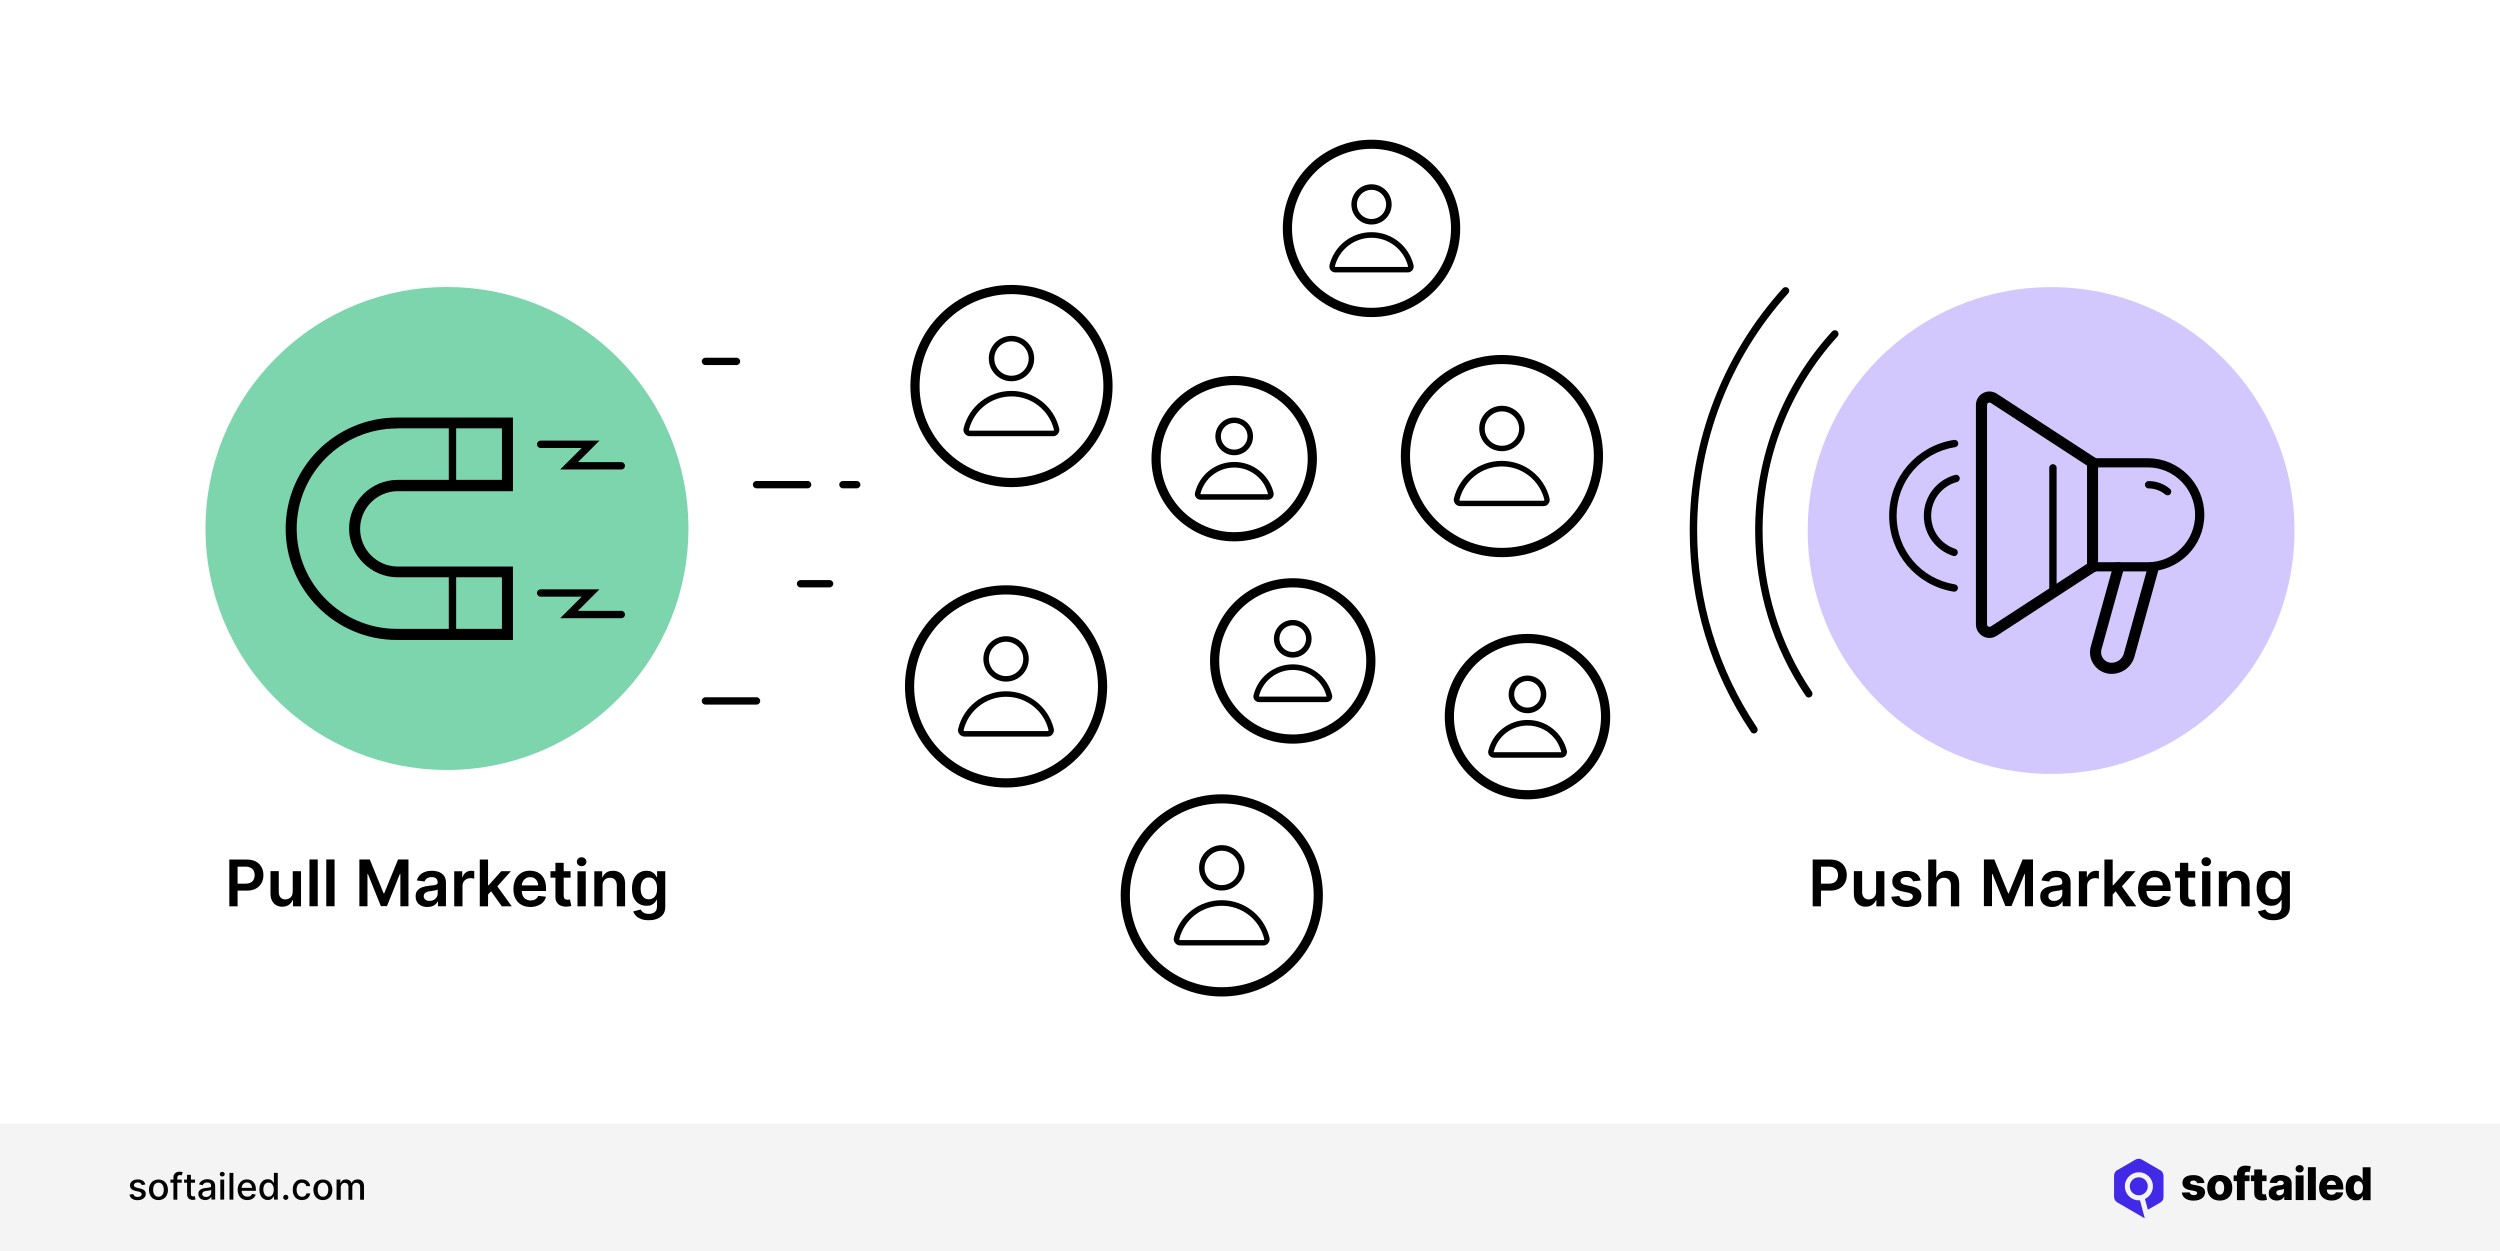 <?xml version="1.0" encoding="utf-8"?>
<!-- Generator: Adobe Illustrator 28.1.0, SVG Export Plug-In . SVG Version: 6.00 Build 0)  -->
<svg version="1.1" id="Layer_1" xmlns="http://www.w3.org/2000/svg" xmlns:xlink="http://www.w3.org/1999/xlink" x="0px" y="0px"
	 viewBox="0 0 2720 1361.3" style="enable-background:new 0 0 2720 1361.3;" xml:space="preserve">
<style type="text/css">
	.st0{fill:#FFFFFF;}
	.st1{fill:#F4F4F4;}
	.st2{fill-rule:evenodd;clip-rule:evenodd;fill:#4228E7;}
	.st3{fill:#7CD5AD;}
	.st4{fill:#D2C8FE;}
</style>
<g>
	<g>
		<rect class="st0" width="2720" height="1361.3"/>
	</g>
	<g>
		<rect y="1222.5" class="st1" width="2720" height="138.8"/>
	</g>
	<g>
		<g>
			<g>
				<path d="M158.1,1288.7l-3.8,0.7c-0.2-0.5-0.4-1-0.8-1.4s-0.8-0.8-1.4-1.1c-0.6-0.3-1.3-0.4-2.2-0.4c-1.2,0-2.2,0.3-3,0.8
					s-1.2,1.2-1.2,2.1c0,0.7,0.3,1.3,0.8,1.8c0.5,0.4,1.4,0.8,2.6,1.1l3.5,0.8c2,0.5,3.5,1.2,4.5,2.1c1,1,1.5,2.2,1.5,3.8
					c0,1.3-0.4,2.5-1.1,3.5c-0.8,1-1.8,1.8-3.1,2.4s-2.9,0.9-4.7,0.9c-2.4,0-4.4-0.5-6-1.6c-1.5-1-2.5-2.5-2.8-4.5l4.1-0.6
					c0.3,1.1,0.8,1.9,1.6,2.4s1.8,0.8,3.1,0.8c1.4,0,2.5-0.3,3.3-0.9s1.2-1.3,1.2-2.1c0-0.7-0.3-1.3-0.8-1.7
					c-0.5-0.5-1.3-0.8-2.3-1.1l-3.7-0.8c-2-0.5-3.5-1.2-4.5-2.2s-1.5-2.3-1.5-3.8c0-1.3,0.4-2.4,1.1-3.4c0.7-1,1.7-1.7,3-2.3
					s2.7-0.8,4.4-0.8c2.4,0,4.2,0.5,5.6,1.5C156.8,1285.7,157.7,1287,158.1,1288.7z"/>
			</g>
		</g>
		<g>
			<g>
				<path d="M172.4,1305.7c-2,0-3.8-0.5-5.4-1.4s-2.7-2.2-3.6-3.9c-0.8-1.7-1.3-3.7-1.3-5.9c0-2.3,0.4-4.2,1.3-5.9
					c0.8-1.7,2-3,3.6-3.9s3.3-1.4,5.4-1.4c2,0,3.8,0.5,5.4,1.4s2.7,2.3,3.6,3.9c0.8,1.7,1.3,3.7,1.3,5.9c0,2.3-0.4,4.2-1.3,5.9
					c-0.8,1.7-2,3-3.6,3.9S174.4,1305.7,172.4,1305.7z M172.4,1302.1c1.3,0,2.4-0.3,3.3-1.1c0.9-0.7,1.5-1.6,1.9-2.8
					s0.6-2.4,0.6-3.8s-0.2-2.7-0.6-3.8s-1.1-2.1-1.9-2.8c-0.9-0.7-2-1.1-3.3-1.1s-2.4,0.4-3.3,1.1c-0.9,0.7-1.5,1.6-1.9,2.8
					s-0.6,2.5-0.6,3.8c0,1.4,0.2,2.7,0.6,3.8c0.4,1.2,1.1,2.1,1.9,2.8S171.1,1302.1,172.4,1302.1z"/>
			</g>
		</g>
		<g>
			<g>
				<path d="M197.7,1283.4v3.4h-12.3v-3.4H197.7z M188.7,1305.2v-24.3c0-1.4,0.3-2.5,0.9-3.4s1.4-1.6,2.4-2s2.1-0.7,3.2-0.7
					c0.9,0,1.6,0.1,2.2,0.2c0.6,0.1,1.1,0.3,1.3,0.4l-1,3.4c-0.2-0.1-0.5-0.1-0.8-0.2s-0.7-0.1-1.1-0.1c-1,0-1.8,0.3-2.2,0.8
					s-0.7,1.2-0.7,2.2v23.8L188.7,1305.2L188.7,1305.2z"/>
			</g>
		</g>
		<g>
			<g>
				<path d="M212.2,1283.4v3.4h-11.9v-3.4H212.2z M203.5,1278.2h4.2v20.6c0,0.8,0.1,1.4,0.4,1.9s0.6,0.7,1,0.8s0.8,0.2,1.3,0.2
					c0.3,0,0.6,0,0.9-0.1c0.3,0,0.5-0.1,0.6-0.1l0.8,3.5c-0.2,0.1-0.6,0.2-1.1,0.3s-1,0.2-1.7,0.2c-1.1,0-2.2-0.2-3.1-0.6
					c-1-0.4-1.7-1.1-2.3-1.9c-0.6-0.9-0.9-2-0.9-3.3L203.5,1278.2L203.5,1278.2z"/>
			</g>
		</g>
		<g>
			<g>
				<path d="M223.3,1305.7c-1.4,0-2.6-0.3-3.8-0.8s-2-1.3-2.7-2.3c-0.6-1-1-2.2-1-3.6c0-1.2,0.2-2.2,0.7-3s1.1-1.4,1.9-1.9
					c0.8-0.5,1.7-0.8,2.7-1.1c1-0.2,2-0.4,3-0.5c1.3-0.2,2.4-0.3,3.2-0.4s1.4-0.3,1.8-0.5s0.6-0.6,0.6-1.1v-0.1c0-1.2-0.3-2.2-1-2.9
					s-1.7-1-3.1-1c-1.4,0-2.6,0.3-3.4,0.9c-0.8,0.6-1.4,1.3-1.7,2.1l-4-0.9c0.5-1.3,1.2-2.4,2.1-3.2c0.9-0.8,2-1.4,3.2-1.8
					s2.4-0.6,3.8-0.6c0.9,0,1.8,0.1,2.8,0.3s1.9,0.6,2.8,1.1c0.9,0.5,1.6,1.3,2.1,2.3s0.8,2.3,0.8,3.9v14.5H230v-3h-0.2
					c-0.3,0.5-0.7,1.1-1.2,1.6s-1.3,1-2.1,1.3C225.5,1305.5,224.5,1305.7,223.3,1305.7z M224.2,1302.3c1.2,0,2.2-0.2,3-0.7
					s1.5-1.1,1.9-1.8c0.4-0.8,0.7-1.6,0.7-2.4v-2.8c-0.2,0.2-0.4,0.3-0.9,0.4c-0.4,0.1-0.9,0.2-1.5,0.3s-1.1,0.2-1.6,0.2
					c-0.5,0.1-1,0.1-1.3,0.2c-0.8,0.1-1.6,0.3-2.3,0.5s-1.2,0.6-1.6,1.1c-0.4,0.5-0.6,1.1-0.6,1.8c0,1.1,0.4,1.8,1.2,2.4
					C222,1302,223,1302.3,224.2,1302.3z"/>
			</g>
		</g>
		<g>
			<g>
				<path d="M241.8,1280c-0.7,0-1.4-0.2-1.9-0.7s-0.8-1.1-0.8-1.8s0.3-1.3,0.8-1.8s1.2-0.7,1.9-0.7s1.4,0.2,1.9,0.7s0.8,1.1,0.8,1.8
					s-0.3,1.3-0.8,1.8S242.6,1280,241.8,1280z M239.7,1305.2v-21.8h4.2v21.8H239.7z"/>
			</g>
		</g>
		<g>
			<g>
				<path d="M253.9,1276.1v29.1h-4.2v-29.1H253.9z"/>
			</g>
		</g>
		<g>
			<g>
				<path d="M269,1305.7c-2.1,0-4-0.5-5.5-1.4s-2.7-2.2-3.6-3.9c-0.8-1.7-1.3-3.7-1.3-5.9s0.4-4.2,1.3-5.9s2-3,3.5-4
					s3.3-1.4,5.3-1.4c1.2,0,2.4,0.2,3.6,0.6s2.2,1,3.1,1.9s1.6,2,2.2,3.4c0.5,1.4,0.8,3.1,0.8,5v1.5H261v-3.2h13.2
					c0-1.1-0.2-2.1-0.7-3s-1.1-1.6-1.9-2.1s-1.8-0.8-2.9-0.8c-1.2,0-2.2,0.3-3.1,0.9s-1.6,1.3-2,2.3c-0.5,0.9-0.7,1.9-0.7,3v2.5
					c0,1.5,0.3,2.7,0.8,3.7s1.2,1.8,2.2,2.3c0.9,0.5,2,0.8,3.3,0.8c0.8,0,1.5-0.1,2.2-0.3s1.2-0.6,1.7-1c0.5-0.5,0.9-1,1.1-1.7
					l4,0.7c-0.3,1.2-0.9,2.2-1.7,3.1c-0.8,0.9-1.9,1.6-3.1,2.1C272,1305.4,270.6,1305.7,269,1305.7z"/>
			</g>
		</g>
		<g>
			<g>
				<path d="M291.3,1305.6c-1.8,0-3.3-0.5-4.7-1.4c-1.4-0.9-2.5-2.2-3.2-3.9c-0.8-1.7-1.2-3.7-1.2-6.1s0.4-4.4,1.2-6.1
					c0.8-1.7,1.9-3,3.3-3.8c1.4-0.9,2.9-1.3,4.7-1.3c1.4,0,2.4,0.2,3.3,0.7c0.8,0.5,1.5,1,1.9,1.6c0.5,0.6,0.8,1.1,1.1,1.6h0.3
					v-10.8h4.2v29.1h-4.1v-3.4h-0.4c-0.3,0.5-0.6,1-1.1,1.6s-1.1,1.1-2,1.6C293.7,1305.4,292.6,1305.6,291.3,1305.6z M292.2,1302
					c1.2,0,2.3-0.3,3.1-1s1.5-1.6,1.9-2.7c0.4-1.2,0.7-2.5,0.7-4s-0.2-2.8-0.7-4c-0.4-1.1-1.1-2-1.9-2.7c-0.8-0.6-1.9-1-3.1-1
					c-1.3,0-2.3,0.3-3.2,1c-0.9,0.7-1.5,1.6-1.9,2.7s-0.6,2.4-0.6,3.9s0.2,2.8,0.7,3.9c0.4,1.2,1.1,2.1,1.9,2.8
					S290.9,1302,292.2,1302z"/>
			</g>
		</g>
		<g>
			<g>
				<path d="M310.9,1305.5c-0.8,0-1.4-0.3-2-0.8s-0.8-1.2-0.8-2s0.3-1.4,0.8-2s1.2-0.8,2-0.8s1.4,0.3,2,0.8s0.8,1.2,0.8,2
					c0,0.5-0.1,1-0.4,1.4s-0.6,0.8-1,1S311.4,1305.5,310.9,1305.5z"/>
			</g>
		</g>
		<g>
			<g>
				<path d="M328.6,1305.7c-2.1,0-3.9-0.5-5.4-1.4c-1.5-1-2.7-2.3-3.5-4s-1.2-3.6-1.2-5.8s0.4-4.2,1.2-5.9c0.8-1.7,2-3,3.5-4
					s3.3-1.4,5.4-1.4c1.7,0,3.1,0.3,4.4,0.9s2.3,1.5,3.1,2.6c0.8,1.1,1.3,2.4,1.4,3.8h-4.1c-0.2-1-0.7-1.9-1.6-2.6
					c-0.8-0.7-1.9-1.1-3.2-1.1c-1.2,0-2.2,0.3-3.1,0.9s-1.6,1.5-2.1,2.6s-0.7,2.5-0.7,4c0,1.6,0.2,3,0.7,4.1
					c0.5,1.2,1.2,2.1,2.1,2.7s1.9,1,3.1,1c0.8,0,1.5-0.2,2.2-0.4c0.7-0.3,1.2-0.7,1.7-1.3s0.8-1.2,0.9-2h4.1
					c-0.2,1.4-0.6,2.7-1.4,3.8s-1.8,2-3.1,2.6C331.9,1305.3,330.3,1305.7,328.6,1305.7z"/>
			</g>
		</g>
		<g>
			<g>
				<path d="M351.3,1305.7c-2,0-3.8-0.5-5.4-1.4c-1.5-0.9-2.7-2.2-3.6-3.9c-0.8-1.7-1.3-3.7-1.3-5.9c0-2.3,0.4-4.2,1.3-5.9
					c0.8-1.7,2-3,3.6-3.9c1.5-0.9,3.3-1.4,5.4-1.4c2,0,3.8,0.5,5.4,1.4s2.7,2.3,3.6,3.9c0.8,1.7,1.3,3.7,1.3,5.9
					c0,2.3-0.4,4.2-1.3,5.9c-0.8,1.7-2,3-3.6,3.9S353.4,1305.7,351.3,1305.7z M351.4,1302.1c1.3,0,2.4-0.3,3.3-1.1s1.5-1.6,1.9-2.8
					s0.6-2.4,0.6-3.8s-0.2-2.7-0.6-3.8c-0.4-1.2-1.1-2.1-1.9-2.8c-0.9-0.7-2-1.1-3.3-1.1s-2.4,0.4-3.3,1.1s-1.5,1.6-1.9,2.8
					s-0.6,2.5-0.6,3.8c0,1.4,0.2,2.7,0.6,3.8c0.4,1.2,1.1,2.1,1.9,2.8C348.9,1301.7,350,1302.1,351.4,1302.1z"/>
			</g>
		</g>
		<g>
			<g>
				<path d="M366.2,1305.2v-21.8h4.1v3.6h0.3c0.5-1.2,1.2-2.1,2.2-2.8s2.3-1,3.7-1c1.5,0,2.7,0.3,3.7,1s1.7,1.6,2.2,2.8h0.2
					c0.5-1.2,1.3-2.1,2.5-2.8c1.1-0.7,2.5-1,4.1-1c2,0,3.6,0.6,4.9,1.9c1.3,1.2,1.9,3.1,1.9,5.6v14.6h-4.2v-14.2
					c0-1.5-0.4-2.5-1.2-3.2c-0.8-0.7-1.8-1-2.9-1c-1.4,0-2.5,0.4-3.2,1.3c-0.8,0.8-1.2,1.9-1.2,3.3v13.9h-4.2v-14.5
					c0-1.2-0.4-2.1-1.1-2.9c-0.7-0.7-1.7-1.1-2.9-1.1c-0.8,0-1.5,0.2-2.2,0.6s-1.2,1-1.6,1.8s-0.6,1.6-0.6,2.6v13.5h-4.5
					L366.2,1305.2L366.2,1305.2z"/>
			</g>
		</g>
	</g>
	<g>
		<g>
			<g>
				<g>
					<path d="M2398.4,1287.1l-7.9,0.2c-0.1-0.6-0.3-1.1-0.7-1.5s-0.8-0.8-1.4-1c-0.6-0.3-1.2-0.4-2-0.4c-1,0-1.8,0.2-2.5,0.6
						s-1,0.9-1,1.6c0,0.5,0.2,1,0.6,1.4c0.4,0.4,1.2,0.7,2.4,0.9l5.2,1c2.7,0.5,4.7,1.4,6,2.6s2,2.8,2,4.7c0,1.8-0.6,3.4-1.6,4.8
						c-1.1,1.4-2.5,2.4-4.4,3.2c-1.9,0.7-4,1.1-6.4,1.1c-3.8,0-6.9-0.8-9.1-2.4c-2.2-1.6-3.5-3.7-3.8-6.4l8.5-0.2
						c0.2,1,0.7,1.7,1.5,2.2s1.8,0.8,3,0.8c1.1,0,2-0.2,2.7-0.6s1-1,1-1.6s-0.3-1.1-0.8-1.5s-1.3-0.7-2.5-0.9l-4.7-0.9
						c-2.7-0.5-4.7-1.4-6-2.7s-2-3-2-5.1c0-1.8,0.5-3.3,1.4-4.6c1-1.3,2.3-2.3,4.1-2.9c1.8-0.7,3.9-1,6.3-1c3.6,0,6.5,0.8,8.6,2.3
						C2397,1282.3,2398.2,1284.4,2398.4,1287.1"/>
				</g>
			</g>
			<g>
				<g>
					<path d="M2415.1,1306.2c-2.8,0-5.2-0.6-7.3-1.7c-2-1.2-3.6-2.8-4.7-4.9c-1.1-2.1-1.6-4.5-1.6-7.3s0.5-5.2,1.6-7.3
						s2.7-3.7,4.7-4.9s4.5-1.7,7.3-1.7s5.2,0.6,7.3,1.7c2,1.2,3.6,2.8,4.7,4.9c1.1,2.1,1.6,4.5,1.6,7.3s-0.5,5.2-1.6,7.3
						s-2.6,3.7-4.7,4.9C2420.3,1305.7,2417.9,1306.2,2415.1,1306.2 M2415.1,1299.8c1,0,1.9-0.3,2.6-0.9c0.7-0.6,1.3-1.5,1.6-2.6
						c0.4-1.1,0.6-2.4,0.6-3.9s-0.2-2.8-0.6-3.9c-0.4-1.1-0.9-2-1.6-2.6c-0.7-0.6-1.6-0.9-2.6-0.9c-1.1,0-2,0.3-2.7,0.9
						s-1.3,1.5-1.7,2.6s-0.6,2.4-0.6,3.9s0.2,2.8,0.6,3.9c0.4,1.1,0.9,2,1.7,2.6C2413.2,1299.5,2414.1,1299.8,2415.1,1299.8"/>
				</g>
			</g>
			<g>
				<g>
					<path d="M2447.5,1285.1h-17.3v-6.3h17.3V1285.1z M2433.8,1305.7v-28.2c0-2.1,0.4-3.8,1.2-5.2s1.9-2.4,3.3-3.1
						c1.4-0.7,3-1,4.8-1c1.2,0,2.3,0.1,3.4,0.3c1.1,0.2,1.8,0.3,2.4,0.5l-1.4,6.3c-0.3-0.1-0.7-0.2-1.2-0.3
						c-0.4-0.1-0.9-0.1-1.3-0.1c-1,0-1.7,0.2-2.1,0.7c-0.4,0.4-0.6,1-0.6,1.8v28.4L2433.8,1305.7L2433.8,1305.7z"/>
				</g>
			</g>
			<g>
				<g>
					<path d="M2466,1285.1h-17v-6.3h17V1285.1z M2452.6,1272.4h8.6v24.9c0,0.5,0.1,1,0.2,1.3c0.2,0.3,0.4,0.5,0.8,0.7
						c0.3,0.1,0.7,0.2,1.2,0.2c0.3,0,0.7,0,1-0.1c0.4-0.1,0.7-0.1,0.8-0.2l1.3,6.2c-0.4,0.1-1,0.3-1.7,0.4c-0.7,0.2-1.6,0.3-2.6,0.3
						c-2,0.1-3.7-0.1-5.2-0.7c-1.4-0.6-2.5-1.5-3.3-2.7c-0.7-1.2-1.1-2.7-1.1-4.5V1272.4z"/>
				</g>
			</g>
			<g>
				<g>
					<path d="M2477.2,1306.2c-1.7,0-3.2-0.3-4.6-0.9c-1.3-0.6-2.4-1.5-3.1-2.6c-0.8-1.2-1.1-2.7-1.1-4.4c0-1.5,0.3-2.8,0.8-3.8
						s1.2-1.9,2.2-2.5c0.9-0.6,2-1.1,3.2-1.5c1.2-0.3,2.5-0.6,3.8-0.7c1.5-0.1,2.8-0.3,3.7-0.4c0.9-0.2,1.6-0.4,2-0.7
						s0.6-0.7,0.6-1.3v-0.1c0-0.9-0.3-1.6-0.9-2.1s-1.5-0.7-2.5-0.7c-1.1,0-2,0.2-2.7,0.7s-1.1,1.2-1.3,2l-7.9-0.3
						c0.2-1.6,0.8-3.1,1.8-4.4s2.3-2.3,4-3s3.8-1.1,6.2-1.1c1.7,0,3.3,0.2,4.7,0.6s2.7,1,3.8,1.7c1.1,0.8,1.9,1.7,2.5,2.8
						s0.9,2.4,0.9,3.8v18.3h-8v-3.7h-0.2c-0.5,0.9-1.1,1.7-1.8,2.3s-1.6,1.1-2.6,1.4C2479.6,1306,2478.5,1306.2,2477.2,1306.2
						 M2479.9,1300.6c0.9,0,1.7-0.2,2.5-0.6c0.7-0.4,1.3-0.9,1.8-1.5c0.4-0.7,0.7-1.4,0.7-2.3v-2.6c-0.2,0.1-0.5,0.2-0.9,0.3
						c-0.3,0.1-0.7,0.2-1.1,0.3s-0.8,0.2-1.3,0.2c-0.4,0.1-0.8,0.1-1.2,0.2c-0.8,0.1-1.5,0.3-2.1,0.6s-1,0.6-1.3,1s-0.4,0.9-0.4,1.5
						c0,0.9,0.3,1.6,0.9,2C2478.1,1300.3,2478.9,1300.6,2479.9,1300.6"/>
				</g>
			</g>
			<g>
				<g>
					<path d="M2497.7,1278.8h8.6v26.9h-8.6V1278.8z M2502,1275.7c-1.2,0-2.2-0.4-3.1-1.2c-0.9-0.8-1.3-1.8-1.3-2.9s0.4-2.1,1.3-2.9
						c0.9-0.8,1.9-1.2,3.1-1.2c1.2,0,2.2,0.4,3.1,1.2c0.9,0.8,1.3,1.7,1.3,2.9c0,1.1-0.4,2.1-1.3,2.9
						C2504.3,1275.3,2503.2,1275.7,2502,1275.7"/>
				</g>
			</g>
			<g>
				<g>
					<rect x="2511" y="1269.9" width="8.6" height="35.8"/>
				</g>
			</g>
			<g>
				<g>
					<path d="M2536.8,1306.2c-2.8,0-5.2-0.6-7.3-1.7c-2-1.1-3.6-2.7-4.7-4.8c-1.1-2.1-1.6-4.5-1.6-7.4c0-2.8,0.5-5.2,1.6-7.3
						s2.6-3.7,4.6-4.9s4.3-1.7,7.1-1.7c1.9,0,3.7,0.3,5.2,0.9c1.6,0.6,3,1.5,4.1,2.6c1.2,1.2,2.1,2.6,2.7,4.3c0.6,1.7,1,3.7,1,5.9
						v2.1h-23.4v-5h15.4c0-0.9-0.2-1.7-0.6-2.4c-0.4-0.7-1-1.3-1.7-1.7s-1.6-0.6-2.5-0.6c-1,0-1.8,0.2-2.6,0.6s-1.4,1-1.8,1.7
						c-0.4,0.7-0.7,1.5-0.7,2.5v5.1c0,1.1,0.2,2.1,0.6,2.9c0.4,0.8,1,1.5,1.8,1.9c0.8,0.5,1.7,0.7,2.8,0.7c0.8,0,1.4-0.1,2.1-0.3
						c0.6-0.2,1.1-0.5,1.6-0.9c0.4-0.4,0.8-0.9,1-1.5l7.9,0.2c-0.3,1.8-1,3.3-2.2,4.6c-1.1,1.3-2.5,2.3-4.3,3
						C2541.2,1305.9,2539.1,1306.2,2536.8,1306.2"/>
				</g>
			</g>
			<g>
				<g>
					<path d="M2562.9,1306.1c-2,0-3.8-0.5-5.4-1.5c-1.6-1-2.9-2.6-3.9-4.6c-1-2.1-1.5-4.6-1.5-7.6c0-3.2,0.5-5.8,1.5-7.8
						s2.3-3.6,3.9-4.5c1.6-1,3.4-1.5,5.3-1.5c1.4,0,2.6,0.2,3.6,0.7s1.8,1.1,2.5,1.9s1.1,1.5,1.5,2.4h0.2V1270h8.6v35.8h-8.5v-4.4
						h-0.3c-0.4,0.8-0.9,1.6-1.5,2.3c-0.7,0.7-1.5,1.3-2.5,1.7C2565.5,1305.9,2564.3,1306.1,2562.9,1306.1 M2565.9,1299.4
						c1,0,1.9-0.3,2.7-0.9c0.7-0.6,1.3-1.4,1.7-2.5s0.6-2.3,0.6-3.8s-0.2-2.7-0.6-3.8c-0.4-1.1-1-1.9-1.7-2.4
						c-0.7-0.6-1.6-0.9-2.7-0.9c-1.1,0-2,0.3-2.7,0.9s-1.3,1.4-1.7,2.5s-0.6,2.3-0.6,3.8s0.2,2.7,0.6,3.8c0.4,1.1,0.9,1.9,1.7,2.5
						C2563.9,1299.2,2564.8,1299.4,2565.9,1299.4"/>
				</g>
			</g>
		</g>
	</g>
	<g>
		<g>
			<g>
				<path class="st2" d="M2353.9,1302.2v-11.4l0,0v-11.4l0,0c0-1.3-0.4-2.5-1-3.6v-0.1c-0.6-1.1-1.5-2-2.6-2.6h-0.1l-19.7-11.4l0,0
					c-1.1-0.7-2.4-1-3.6-1c-1.3,0-2.5,0.3-3.6,1l0,0l-9.8,5.7l0,0l-9.9,5.7h-0.1c-1.1,0.6-2,1.6-2.5,2.6v0.1
					c-0.6,1.1-0.9,2.3-0.9,3.5v11.4l0,0v11.4l0,0c0,1.3,0.4,2.5,1,3.6s1.6,2,2.6,2.6h0.1l9.8,5.7l0,0l19.1,11.1c0,0,0,0,0.1,0
					c0.3,0.1,0.5,0.2,0.7,0.3l-5.2-19.5c-0.4,0-0.8,0.1-1.2,0.1c-4.2,0-8-1.7-10.8-4.5s-4.5-6.6-4.5-10.8s1.7-8,4.5-10.8
					s6.6-4.5,10.8-4.5s8,1.7,10.8,4.5s4.5,6.6,4.5,10.8s-1.7,8-4.5,10.8c-1.2,1.2-2.7,2.2-4.2,3l3.2,11.7l13.6-7.9
					c1.1-0.6,2-1.6,2.6-2.6C2353.6,1304.6,2353.9,1303.4,2353.9,1302.2"/>
			</g>
		</g>
		<g>
			<g>
				<circle class="st2" cx="2327" cy="1290.7" r="9.8"/>
			</g>
		</g>
	</g>
	<g>
		<g>
			<path d="M249.5,986.1v-50.9h19.1c3.9,0,7.2,0.7,9.9,2.2c2.7,1.5,4.7,3.5,6,6c1.4,2.5,2.1,5.4,2.1,8.7c0,3.3-0.7,6.2-2.1,8.7
				s-3.4,4.5-6.1,6c-2.7,1.5-6,2.2-9.9,2.2h-12.7v-7.6h11.4c2.3,0,4.2-0.4,5.6-1.2c1.5-0.8,2.5-1.9,3.2-3.3c0.7-1.4,1.1-3,1.1-4.8
				s-0.4-3.4-1.1-4.8c-0.7-1.4-1.8-2.4-3.3-3.2c-1.5-0.8-3.4-1.2-5.7-1.2h-8.5v43.2H249.5z"/>
		</g>
		<g>
			<path d="M318.5,970v-22.1h9v38.2h-8.7v-6.8h-0.4c-0.9,2.1-2.3,3.9-4.2,5.2c-2,1.4-4.4,2-7.2,2c-2.5,0-4.7-0.6-6.6-1.7
				c-1.9-1.1-3.4-2.8-4.5-4.9c-1.1-2.1-1.6-4.7-1.6-7.8v-24.3h9v22.9c0,2.4,0.7,4.3,2,5.8c1.3,1.4,3.1,2.1,5.2,2.1
				c1.3,0,2.6-0.3,3.9-1c1.2-0.6,2.3-1.6,3.1-2.9C318.1,973.5,318.5,971.9,318.5,970z"/>
		</g>
		<g>
			<path d="M345.7,935.1v50.9h-9v-50.9H345.7z"/>
		</g>
		<g>
			<path d="M364,935.1v50.9h-9v-50.9H364z"/>
		</g>
		<g>
			<path d="M391,935.1h11.3l15.1,36.9h0.6l15.1-36.9h11.3v50.9h-8.8v-35H435L421,985.9h-6.6L400.3,951h-0.5v35H391V935.1z"/>
		</g>
		<g>
			<path d="M465,986.8c-2.4,0-4.6-0.4-6.5-1.3c-1.9-0.9-3.5-2.2-4.6-3.9s-1.7-3.8-1.7-6.3c0-2.2,0.4-3.9,1.2-5.3s1.9-2.5,3.3-3.4
				c1.4-0.8,2.9-1.5,4.7-1.9c1.7-0.4,3.5-0.8,5.4-1c2.2-0.2,4.1-0.4,5.4-0.6c1.4-0.2,2.4-0.5,3-0.9c0.6-0.4,1-1,1-1.9v-0.2
				c0-1.9-0.6-3.3-1.7-4.3c-1.1-1-2.7-1.5-4.8-1.5c-2.2,0-3.9,0.5-5.2,1.4s-2.2,2.1-2.6,3.4l-8.4-1.2c0.7-2.3,1.8-4.3,3.3-5.8
				c1.5-1.6,3.4-2.7,5.6-3.5c2.2-0.8,4.6-1.2,7.3-1.2c1.8,0,3.7,0.2,5.5,0.6c1.8,0.4,3.5,1.1,5,2.1c1.5,1,2.7,2.3,3.6,4
				c0.9,1.7,1.4,3.8,1.4,6.3v25.6h-8.7v-5.2h-0.3c-0.5,1.1-1.3,2.1-2.3,3c-1,0.9-2.2,1.7-3.7,2.2S467,986.8,465,986.8z M467.3,980.2
				c1.8,0,3.4-0.4,4.7-1.1c1.3-0.7,2.3-1.7,3.1-2.9c0.7-1.2,1.1-2.5,1.1-3.9v-4.5c-0.3,0.2-0.8,0.4-1.4,0.6
				c-0.7,0.2-1.4,0.4-2.2,0.5c-0.8,0.1-1.6,0.3-2.5,0.4c-0.8,0.1-1.5,0.2-2.1,0.3c-1.3,0.2-2.5,0.5-3.6,0.9c-1.1,0.4-1.9,1-2.5,1.7
				c-0.6,0.7-0.9,1.7-0.9,2.8c0,1.7,0.6,2.9,1.8,3.8C463.9,979.8,465.5,980.2,467.3,980.2z"/>
		</g>
		<g>
			<path d="M494.2,986.1v-38.2h8.7v6.4h0.4c0.7-2.2,1.9-3.9,3.6-5.1s3.6-1.8,5.8-1.8c0.5,0,1.1,0,1.7,0.1s1.1,0.1,1.6,0.2v8.3
				c-0.4-0.1-1-0.3-1.8-0.4s-1.6-0.2-2.4-0.2c-1.6,0-3.1,0.4-4.4,1.1s-2.3,1.7-3.1,2.9c-0.7,1.2-1.1,2.7-1.1,4.3v22.4H494.2z"/>
		</g>
		<g>
			<path d="M522,986.1v-50.9h9v50.9H522z M530.2,974.1l0-10.9h1.4l13.7-15.3h10.5L539,966.7h-1.9L530.2,974.1z M546,986.1
				l-12.4-17.4l6.1-6.3l17.1,23.7H546z"/>
		</g>
		<g>
			<path d="M577.1,986.8c-3.8,0-7.1-0.8-9.9-2.4s-4.9-3.9-6.4-6.8c-1.5-2.9-2.2-6.4-2.2-10.4c0-3.9,0.8-7.4,2.2-10.4s3.6-5.3,6.3-7
				c2.7-1.7,5.9-2.5,9.5-2.5c2.4,0,4.6,0.4,6.7,1.1c2.1,0.8,4,1.9,5.6,3.5s2.9,3.6,3.8,6s1.4,5.3,1.4,8.7v2.8h-31.3v-6.1h22.7
				c0-1.7-0.4-3.3-1.1-4.6c-0.7-1.3-1.7-2.4-3-3.2s-2.8-1.2-4.5-1.2c-1.8,0-3.5,0.4-4.8,1.3c-1.4,0.9-2.5,2-3.2,3.5
				c-0.8,1.4-1.2,3-1.2,4.7v5.3c0,2.2,0.4,4.1,1.2,5.7s1.9,2.8,3.4,3.6c1.5,0.8,3.2,1.3,5.1,1.3c1.3,0,2.5-0.2,3.6-0.6
				s2-0.9,2.8-1.7s1.4-1.6,1.8-2.7l8.4,0.9c-0.5,2.2-1.5,4.2-3,5.8c-1.5,1.7-3.4,2.9-5.7,3.8C582.7,986.3,580.1,986.8,577.1,986.8z"
				/>
		</g>
		<g>
			<path d="M620.8,947.9v7h-21.9v-7H620.8z M604.3,938.7h9v35.8c0,1.2,0.2,2.1,0.6,2.8c0.4,0.6,0.9,1.1,1.5,1.3
				c0.6,0.2,1.3,0.3,2,0.3c0.6,0,1.1,0,1.6-0.1c0.5-0.1,0.8-0.2,1.1-0.2l1.5,7c-0.5,0.2-1.2,0.3-2.1,0.5s-2,0.3-3.2,0.3
				c-2.3,0.1-4.3-0.3-6.1-1s-3.2-1.9-4.3-3.5c-1.1-1.6-1.6-3.6-1.6-6V938.7z"/>
		</g>
		<g>
			<path d="M632.8,942.4c-1.4,0-2.7-0.5-3.7-1.4s-1.5-2.1-1.5-3.4c0-1.4,0.5-2.5,1.5-3.5c1-1,2.3-1.4,3.7-1.4c1.4,0,2.7,0.5,3.7,1.4
				c1,1,1.5,2.1,1.5,3.5c0,1.3-0.5,2.5-1.5,3.4C635.5,942,634.3,942.4,632.8,942.4z M628.3,986.1v-38.2h9v38.2H628.3z"/>
		</g>
		<g>
			<path d="M655.6,963.7v22.4h-9v-38.2h8.6v6.5h0.4c0.9-2.1,2.3-3.8,4.2-5.1c1.9-1.3,4.3-1.9,7.2-1.9c2.6,0,4.9,0.6,6.9,1.7
				c2,1.1,3.5,2.8,4.6,4.9c1.1,2.1,1.6,4.7,1.6,7.8v24.3h-9v-22.9c0-2.6-0.7-4.5-2-6c-1.3-1.4-3.1-2.2-5.5-2.2c-1.6,0-3,0.3-4.2,1
				c-1.2,0.7-2.2,1.7-2.9,3S655.6,961.8,655.6,963.7z"/>
		</g>
		<g>
			<path d="M705.8,1001.2c-3.2,0-6-0.4-8.3-1.3s-4.2-2-5.6-3.5c-1.4-1.5-2.4-3.1-2.9-4.8l8.1-2c0.4,0.7,0.9,1.5,1.6,2.2
				c0.7,0.7,1.6,1.3,2.8,1.8c1.2,0.5,2.7,0.7,4.5,0.7c2.6,0,4.7-0.6,6.3-1.9s2.5-3.3,2.5-6.1v-7.2h-0.4c-0.5,0.9-1.1,1.9-2,2.9
				s-2.1,1.8-3.5,2.5c-1.4,0.7-3.3,1-5.5,1c-2.9,0-5.6-0.7-8-2.1c-2.4-1.4-4.3-3.5-5.7-6.2c-1.4-2.8-2.1-6.2-2.1-10.4
				c0-4.2,0.7-7.7,2.1-10.6s3.3-5.1,5.7-6.6s5-2.2,8-2.2c2.2,0,4.1,0.4,5.5,1.1c1.5,0.8,2.6,1.7,3.5,2.7s1.5,2,2,3h0.5v-6.3h8.9
				v38.8c0,3.3-0.8,6-2.3,8.1c-1.6,2.1-3.7,3.7-6.4,4.8S709.3,1001.2,705.8,1001.2z M705.9,978.4c1.9,0,3.5-0.5,4.9-1.4
				s2.4-2.3,3.1-4c0.7-1.7,1-3.8,1-6.3c0-2.4-0.3-4.5-1-6.3c-0.7-1.8-1.7-3.2-3-4.2c-1.3-1-3-1.5-4.9-1.5c-2,0-3.7,0.5-5,1.6
				c-1.3,1-2.4,2.5-3,4.3c-0.7,1.8-1,3.9-1,6.2c0,2.3,0.3,4.4,1,6.1s1.7,3.1,3.1,4.1C702.3,978,703.9,978.4,705.9,978.4z"/>
		</g>
	</g>
	<g>
		<g>
			<g>
				
					<ellipse transform="matrix(0.707 -0.707 0.707 0.707 -264.102 512.365)" class="st3" cx="486.4" cy="575" rx="262.8" ry="262.8"/>
			</g>
		</g>
		<g>
			<g>
				<path d="M558.1,696.3H431.8c-66.7,0-121-54.3-121-121s54.3-121,121-121h126.3v80.1H432.8c-22.6,0-41,18.4-41,41s18.4,41,41,41
					h125.3V696.3z M431.8,466.2c-60.1,0-109,48.9-109,109s48.9,109,109,109h114.3v-56.1H432.8c-29.2,0-53-23.8-53-53s23.8-53,53-53
					h113.3v-56.1H431.8z"/>
			</g>
			<g>
				<rect x="488.3" y="623.6" width="8" height="67.4"/>
			</g>
			<g>
				<rect x="488.3" y="463.9" width="8" height="67.4"/>
			</g>
		</g>
		<g>
			<path d="M676,510.8h-66.5l23.4-23.4h-44.7c-2.2,0-4-1.8-4-4s1.8-4,4-4h64l-23.4,23.4H676c2.2,0,4,1.8,4,4S678.2,510.8,676,510.8z
				"/>
		</g>
		<g>
			<path d="M676,672.6h-66.5l23.4-23.4h-44.7c-2.2,0-4-1.8-4-4s1.8-4,4-4h64l-23.4,23.4H676c2.2,0,4,1.8,4,4S678.2,672.6,676,672.6z
				"/>
		</g>
	</g>
	<g>
		<g>
			<path d="M1972.2,986.1v-50.9h19.1c3.9,0,7.2,0.7,9.9,2.2c2.7,1.5,4.7,3.5,6,6c1.4,2.5,2.1,5.4,2.1,8.7c0,3.3-0.7,6.2-2.1,8.7
				s-3.4,4.5-6.1,6c-2.7,1.5-6,2.2-9.9,2.2h-12.7v-7.6h11.4c2.3,0,4.2-0.4,5.6-1.2c1.5-0.8,2.5-1.9,3.2-3.3c0.7-1.4,1.1-3,1.1-4.8
				s-0.4-3.4-1.1-4.8c-0.7-1.4-1.8-2.4-3.3-3.2c-1.5-0.8-3.4-1.2-5.7-1.2h-8.5v43.2H1972.2z"/>
		</g>
		<g>
			<path d="M2041.2,970v-22.1h9v38.2h-8.7v-6.8h-0.4c-0.9,2.1-2.3,3.9-4.2,5.2c-2,1.4-4.4,2-7.2,2c-2.5,0-4.7-0.6-6.6-1.7
				c-1.9-1.1-3.4-2.8-4.5-4.9c-1.1-2.1-1.6-4.7-1.6-7.8v-24.3h9v22.9c0,2.4,0.7,4.3,2,5.8c1.3,1.4,3.1,2.1,5.2,2.1
				c1.3,0,2.6-0.3,3.9-1c1.2-0.6,2.3-1.6,3.1-2.9C2040.8,973.5,2041.2,971.9,2041.2,970z"/>
		</g>
		<g>
			<path d="M2089.6,958l-8.2,0.9c-0.2-0.8-0.6-1.6-1.2-2.3s-1.3-1.3-2.3-1.8c-1-0.4-2.1-0.7-3.5-0.7c-1.9,0-3.4,0.4-4.7,1.2
				c-1.3,0.8-1.9,1.9-1.9,3.2c0,1.1,0.4,2,1.2,2.7c0.8,0.7,2.2,1.3,4.2,1.7l6.5,1.4c3.6,0.8,6.3,2,8.1,3.7c1.8,1.7,2.7,3.9,2.7,6.6
				c0,2.4-0.7,4.5-2.1,6.4c-1.4,1.8-3.3,3.3-5.8,4.3c-2.5,1-5.3,1.5-8.5,1.5c-4.7,0-8.4-1-11.3-2.9c-2.9-2-4.5-4.7-5.1-8.2l8.8-0.8
				c0.4,1.7,1.2,3,2.5,3.9s3,1.3,5,1.3c2.1,0,3.9-0.4,5.2-1.3s2-2,2-3.3c0-1.1-0.4-2-1.3-2.7c-0.8-0.7-2.1-1.3-3.9-1.6l-6.5-1.4
				c-3.7-0.8-6.4-2.1-8.1-3.9c-1.8-1.8-2.6-4.1-2.6-6.9c0-2.4,0.6-4.4,1.9-6.1s3.1-3.1,5.4-4s5-1.4,8.1-1.4c4.5,0,8,1,10.6,2.9
				S2089,954.7,2089.6,958z"/>
		</g>
		<g>
			<path d="M2106.9,963.7v22.4h-9v-50.9h8.8v19.2h0.4c0.9-2.2,2.3-3.9,4.2-5.1c1.9-1.2,4.3-1.9,7.2-1.9c2.7,0,5,0.6,6.9,1.7
				c2,1.1,3.5,2.7,4.6,4.9c1.1,2.1,1.6,4.7,1.6,7.8v24.3h-9v-22.9c0-2.6-0.7-4.6-2-6c-1.3-1.4-3.2-2.2-5.5-2.2c-1.6,0-3,0.3-4.3,1
				c-1.2,0.7-2.2,1.7-2.9,3C2107.2,960.3,2106.9,961.8,2106.9,963.7z"/>
		</g>
		<g>
			<path d="M2158.5,935.1h11.3l15.1,36.9h0.6l15.1-36.9h11.3v50.9h-8.8v-35h-0.5l-14.1,34.8h-6.6l-14.1-34.9h-0.5v35h-8.8V935.1z"/>
		</g>
		<g>
			<path d="M2232.6,986.8c-2.4,0-4.6-0.4-6.5-1.3c-1.9-0.9-3.5-2.2-4.6-3.9s-1.7-3.8-1.7-6.3c0-2.2,0.4-3.9,1.2-5.3s1.9-2.5,3.3-3.4
				c1.4-0.8,2.9-1.5,4.7-1.9c1.7-0.4,3.5-0.8,5.4-1c2.2-0.2,4.1-0.4,5.4-0.6c1.4-0.2,2.4-0.5,3-0.9c0.6-0.4,1-1,1-1.9v-0.2
				c0-1.9-0.6-3.3-1.7-4.3c-1.1-1-2.7-1.5-4.8-1.5c-2.2,0-3.9,0.5-5.2,1.4s-2.2,2.1-2.6,3.4l-8.4-1.2c0.7-2.3,1.8-4.3,3.3-5.8
				c1.5-1.6,3.4-2.7,5.6-3.5c2.2-0.8,4.6-1.2,7.3-1.2c1.8,0,3.7,0.2,5.5,0.6c1.8,0.4,3.5,1.1,5,2.1c1.5,1,2.7,2.3,3.6,4
				c0.9,1.7,1.4,3.8,1.4,6.3v25.6h-8.7v-5.2h-0.3c-0.5,1.1-1.3,2.1-2.3,3c-1,0.9-2.2,1.7-3.7,2.2S2234.6,986.8,2232.6,986.8z
				 M2234.9,980.2c1.8,0,3.4-0.4,4.7-1.1c1.3-0.7,2.3-1.7,3.1-2.9c0.7-1.2,1.1-2.5,1.1-3.9v-4.5c-0.3,0.2-0.8,0.4-1.4,0.6
				c-0.7,0.2-1.4,0.4-2.2,0.5c-0.8,0.1-1.6,0.3-2.5,0.4c-0.8,0.1-1.5,0.2-2.1,0.3c-1.3,0.2-2.5,0.5-3.6,0.9c-1.1,0.4-1.9,1-2.5,1.7
				c-0.6,0.7-0.9,1.7-0.9,2.8c0,1.7,0.6,2.9,1.8,3.8C2231.5,979.8,2233,980.2,2234.9,980.2z"/>
		</g>
		<g>
			<path d="M2261.8,986.1v-38.2h8.7v6.4h0.4c0.7-2.2,1.9-3.9,3.6-5.1s3.6-1.8,5.8-1.8c0.5,0,1.1,0,1.7,0.1s1.1,0.1,1.6,0.2v8.3
				c-0.4-0.1-1-0.3-1.8-0.4s-1.6-0.2-2.4-0.2c-1.6,0-3.1,0.4-4.4,1.1s-2.3,1.7-3.1,2.9c-0.7,1.2-1.1,2.7-1.1,4.3v22.4H2261.8z"/>
		</g>
		<g>
			<path d="M2289.6,986.1v-50.9h9v50.9H2289.6z M2297.8,974.1l0-10.9h1.4l13.7-15.3h10.5l-16.9,18.8h-1.9L2297.8,974.1z
				 M2313.5,986.1l-12.4-17.4l6.1-6.3l17.1,23.7H2313.5z"/>
		</g>
		<g>
			<path d="M2344.7,986.8c-3.8,0-7.1-0.8-9.9-2.4s-4.9-3.9-6.4-6.8c-1.5-2.9-2.2-6.4-2.2-10.4c0-3.9,0.8-7.4,2.2-10.4s3.6-5.3,6.3-7
				c2.7-1.7,5.9-2.5,9.5-2.5c2.4,0,4.6,0.4,6.7,1.1c2.1,0.8,4,1.9,5.6,3.5s2.9,3.6,3.8,6s1.4,5.3,1.4,8.7v2.8h-31.3v-6.1h22.7
				c0-1.7-0.4-3.3-1.1-4.6c-0.7-1.3-1.7-2.4-3-3.2s-2.8-1.2-4.5-1.2c-1.8,0-3.5,0.4-4.8,1.3c-1.4,0.9-2.5,2-3.2,3.5
				c-0.8,1.4-1.2,3-1.2,4.7v5.3c0,2.2,0.4,4.1,1.2,5.7s1.9,2.8,3.4,3.6c1.5,0.8,3.2,1.3,5.1,1.3c1.3,0,2.5-0.2,3.6-0.6
				s2-0.9,2.8-1.7s1.4-1.6,1.8-2.7l8.4,0.9c-0.5,2.2-1.5,4.2-3,5.8c-1.5,1.7-3.4,2.9-5.7,3.8
				C2350.3,986.3,2347.7,986.8,2344.7,986.8z"/>
		</g>
		<g>
			<path d="M2388.4,947.9v7h-21.9v-7H2388.4z M2371.8,938.7h9v35.8c0,1.2,0.2,2.1,0.6,2.8c0.4,0.6,0.9,1.1,1.5,1.3
				c0.6,0.2,1.3,0.3,2,0.3c0.6,0,1.1,0,1.6-0.1c0.5-0.1,0.8-0.2,1.1-0.2l1.5,7c-0.5,0.2-1.2,0.3-2.1,0.5s-2,0.3-3.2,0.3
				c-2.3,0.1-4.3-0.3-6.1-1s-3.2-1.9-4.3-3.5c-1.1-1.6-1.6-3.6-1.6-6V938.7z"/>
		</g>
		<g>
			<path d="M2400.4,942.4c-1.4,0-2.7-0.5-3.7-1.4s-1.5-2.1-1.5-3.4c0-1.4,0.5-2.5,1.5-3.5c1-1,2.3-1.4,3.7-1.4
				c1.4,0,2.7,0.5,3.7,1.4c1,1,1.5,2.1,1.5,3.5c0,1.3-0.5,2.5-1.5,3.4C2403.1,942,2401.8,942.4,2400.4,942.4z M2395.9,986.1v-38.2h9
				v38.2H2395.9z"/>
		</g>
		<g>
			<path d="M2423.1,963.7v22.4h-9v-38.2h8.6v6.5h0.4c0.9-2.1,2.3-3.8,4.2-5.1c1.9-1.3,4.3-1.9,7.2-1.9c2.6,0,4.9,0.6,6.9,1.7
				c2,1.1,3.5,2.8,4.6,4.9c1.1,2.1,1.6,4.7,1.6,7.8v24.3h-9v-22.9c0-2.6-0.7-4.5-2-6c-1.3-1.4-3.1-2.2-5.5-2.2c-1.6,0-3,0.3-4.2,1
				c-1.2,0.7-2.2,1.7-2.9,3S2423.1,961.8,2423.1,963.7z"/>
		</g>
		<g>
			<path d="M2473.4,1001.2c-3.2,0-6-0.4-8.3-1.3s-4.2-2-5.6-3.5c-1.4-1.5-2.4-3.1-2.9-4.8l8.1-2c0.4,0.7,0.9,1.5,1.6,2.2
				c0.7,0.7,1.6,1.3,2.8,1.8c1.2,0.5,2.7,0.7,4.5,0.7c2.6,0,4.7-0.6,6.3-1.9s2.5-3.3,2.5-6.1v-7.2h-0.4c-0.5,0.9-1.1,1.9-2,2.9
				s-2.1,1.8-3.5,2.5c-1.4,0.7-3.3,1-5.5,1c-2.9,0-5.6-0.7-8-2.1c-2.4-1.4-4.3-3.5-5.7-6.2c-1.4-2.8-2.1-6.2-2.1-10.4
				c0-4.2,0.7-7.7,2.1-10.6s3.3-5.1,5.7-6.6s5-2.2,8-2.2c2.2,0,4.1,0.4,5.5,1.1c1.5,0.8,2.6,1.7,3.5,2.7s1.5,2,2,3h0.5v-6.3h8.9
				v38.8c0,3.3-0.8,6-2.3,8.1c-1.6,2.1-3.7,3.7-6.4,4.8S2476.8,1001.2,2473.4,1001.2z M2473.5,978.4c1.9,0,3.5-0.5,4.9-1.4
				s2.4-2.3,3.1-4c0.7-1.7,1-3.8,1-6.3c0-2.4-0.3-4.5-1-6.3c-0.7-1.8-1.7-3.2-3-4.2c-1.3-1-3-1.5-4.9-1.5c-2,0-3.7,0.5-5,1.6
				c-1.3,1-2.4,2.5-3,4.3c-0.7,1.8-1,3.9-1,6.2c0,2.3,0.3,4.4,1,6.1s1.7,3.1,3.1,4.1C2469.9,978,2471.5,978.4,2473.5,978.4z"/>
		</g>
	</g>
	<g>
		<circle class="st4" cx="2231.6" cy="577.2" r="264.8"/>
	</g>
	<g>
		<path d="M1967.9,758.9c-1.3,0-2.5-0.6-3.3-1.8c-36-53.2-55-115.5-55-180c0-80.3,29.7-157.2,83.7-216.5c1.5-1.6,4-1.8,5.7-0.3
			c1.6,1.5,1.8,4,0.3,5.7c-52.6,57.9-81.6,132.9-81.6,211.1c0,62.9,18.5,123.6,53.6,175.5c1.2,1.8,0.8,4.3-1.1,5.6
			C1969.5,758.7,1968.7,758.9,1967.9,758.9z"/>
	</g>
	<g>
		<path d="M1908.3,798c-1.3,0-2.6-0.6-3.3-1.8c-43.6-64.8-66.6-140.6-66.6-219c0-97.6,36-191.1,101.3-263.5c1.5-1.6,4-1.8,5.7-0.3
			c1.6,1.5,1.8,4,0.3,5.6c-64,70.9-99.2,162.5-99.2,258.1c0,76.9,22.6,151,65.2,214.6c1.2,1.8,0.7,4.3-1.1,5.6
			C1909.8,797.8,1909.1,798,1908.3,798z"/>
	</g>
	<g>
		<path d="M2297.4,733.2c-7.4,0-14.2-3.4-18.7-9.3c-4.5-5.9-5.9-13.4-3.9-20.5l24.2-87.3c0.9-3.2,4.2-5.1,7.4-4.2
			c3.2,0.9,5.1,4.2,4.2,7.4l-24.2,87.3c-1,3.5-0.3,7.1,1.9,10c2.2,2.9,5.5,4.5,9.1,4.5c6.2,0,11.8-4.2,13.4-10.2l26.2-94.8
			c0.9-3.2,4.2-5.1,7.4-4.2c3.2,0.9,5.1,4.2,4.2,7.4l-26.2,94.8C2319.4,725.4,2309.1,733.2,2297.4,733.2z"/>
	</g>
	<g>
		<path d="M2336.7,621.7h-60c-2.8,0-5-2.2-5-5s2.2-5,5-5h60c28.5,0,51.6-23.2,51.6-51.6s-23.2-51.6-51.6-51.6h-60c-2.8,0-5-2.2-5-5
			s2.2-5,5-5h60c34,0,61.6,27.7,61.6,61.6S2370.7,621.7,2336.7,621.7z"/>
	</g>
	<g>
		<path d="M2164.5,694.1c-2.4,0-4.8-0.6-7-1.8c-4.7-2.6-7.7-7.5-7.7-12.9V440.6c0-5.4,2.9-10.3,7.7-12.9c4.7-2.6,10.5-2.3,15,0.6
			l107.5,70c2.8,1.8,3.6,5.5,1.8,8.3c-1.8,2.8-5.5,3.6-8.3,1.8l-107.5-70c-1.2-0.8-2.2-0.4-2.7-0.1c-0.5,0.3-1.4,1-1.4,2.3v238.8
			c0,1.4,0.9,2,1.4,2.3c0.5,0.3,1.6,0.6,2.7-0.1l107.5-70c2.8-1.8,6.5-1,8.3,1.8c1.8,2.8,1,6.5-1.8,8.3l-107.5,70
			C2170,693.3,2167.2,694.1,2164.5,694.1z"/>
	</g>
	<g>
		<path d="M2233.6,646.7c-2.2,0-4-1.8-4-4V509c0-2.2,1.8-4,4-4s4,1.8,4,4v133.7C2237.6,644.9,2235.8,646.7,2233.6,646.7z"/>
	</g>
	<g>
		<path d="M2126.1,605c-0.4,0-0.8-0.1-1.2-0.2c-19-6.1-31.8-23.7-31.8-43.7c0-20.8,14-39,34.1-44.4c2.1-0.6,4.3,0.7,4.9,2.8
			c0.6,2.1-0.7,4.3-2.8,4.9c-16.6,4.4-28.2,19.5-28.2,36.6c0,16.5,10.5,31,26.2,36.1c2.1,0.7,3.3,2.9,2.6,5
			C2129.4,604,2127.8,605,2126.1,605z"/>
	</g>
	<g>
		<path d="M2126.1,643.8c-0.2,0-0.4,0-0.6-0.1c-40.6-6.6-70.1-41.3-70.1-82.5c0-41.5,29.7-76.2,70.6-82.6c2.2-0.3,4.2,1.1,4.6,3.3
			c0.3,2.2-1.1,4.2-3.3,4.6c-37,5.8-63.8,37.2-63.8,74.7c0,37.3,26.6,68.7,63.4,74.6c2.2,0.4,3.7,2.4,3.3,4.6
			C2129.7,642.4,2128,643.8,2126.1,643.8z"/>
	</g>
	<g>
		<path d="M2276.7,622.7c-3.3,0-6-2.7-6-6V503.4c0-3.3,2.7-6,6-6s6,2.7,6,6v113.3C2282.7,620,2280,622.7,2276.7,622.7z"/>
	</g>
	<g>
		<path d="M2358.4,538.9c-0.9,0-1.8-0.3-2.6-0.9c-5.1-4.2-11.5-6.6-18.1-6.6c-2.2,0-4-1.8-4-4s1.8-4,4-4c8.5,0,16.8,3,23.2,8.5
			c1.7,1.4,1.9,3.9,0.5,5.6C2360.7,538.4,2359.6,538.9,2358.4,538.9z"/>
	</g>
	<g>
		<g>
			<path d="M1100.5,530c-60.7,0-110-49.4-110-110s49.4-110,110-110s110,49.4,110,110S1161.2,530,1100.5,530z M1100.5,320
				c-55.2,0-100,44.9-100,100s44.9,100,100,100s100-44.9,100-100S1155.6,320,1100.5,320z"/>
		</g>
		<g>
			<g>
				<g>
					<path d="M1100.5,414.8c-13.6,0-24.7-11.1-24.7-24.7s11.1-24.7,24.7-24.7s24.7,11.1,24.7,24.7S1114.1,414.8,1100.5,414.8z
						 M1100.5,371.4c-10.3,0-18.7,8.4-18.7,18.7s8.4,18.7,18.7,18.7s18.7-8.4,18.7-18.7S1110.8,371.4,1100.5,371.4z"/>
				</g>
				<g>
					<path d="M1145.8,474.6h-90.6c-2.1,0-4.1-1-5.5-2.7c-1.3-1.7-1.8-3.8-1.3-5.9c5.9-24,27.3-40.7,52-40.7s46.1,16.7,52,40.7
						c0.5,2.1,0,4.2-1.3,5.9C1149.9,473.6,1147.9,474.6,1145.8,474.6z M1100.5,431.3c-21.9,0-40.9,14.9-46.2,36.2
						c-0.1,0.3,0,0.6,0.2,0.7c0.1,0.1,0.3,0.4,0.7,0.4h90.6c0.4,0,0.6-0.2,0.7-0.4c0.1-0.2,0.2-0.4,0.2-0.7
						C1141.4,446.2,1122.4,431.3,1100.5,431.3z"/>
				</g>
			</g>
		</g>
	</g>
	<g>
		<g>
			<path d="M1492.2,345c-53.2,0-96.5-43.3-96.5-96.5s43.3-96.5,96.5-96.5s96.5,43.3,96.5,96.5S1545.4,345,1492.2,345z M1492.2,161.9
				c-47.7,0-86.5,38.8-86.5,86.5s38.8,86.5,86.5,86.5s86.5-38.8,86.5-86.5S1539.9,161.9,1492.2,161.9z"/>
		</g>
		<g>
			<g>
				<g>
					<path d="M1492.2,244.3c-12.1,0-21.9-9.8-21.9-21.9s9.8-21.9,21.9-21.9s21.9,9.8,21.9,21.9S1504.3,244.3,1492.2,244.3z
						 M1492.2,206.5c-8.8,0-15.9,7.1-15.9,15.9s7.1,15.9,15.9,15.9s15.9-7.1,15.9-15.9S1500.9,206.5,1492.2,206.5z"/>
				</g>
				<g>
					<path d="M1531.7,296.4h-78.9c-2,0-3.8-0.9-5.1-2.5c-1.2-1.6-1.6-3.5-1.2-5.5c5.2-21.1,24-35.8,45.7-35.8s40.5,14.7,45.7,35.8
						c0.5,1.9,0,3.9-1.2,5.5C1535.5,295.5,1533.6,296.4,1531.7,296.4z M1492.2,258.7c-18.9,0-35.3,12.8-39.9,31.2c0,0,0,0.2,0.1,0.3
						c0.1,0.1,0.2,0.2,0.3,0.2h78.9c0.2,0,0.3-0.1,0.3-0.2c0.1-0.1,0.1-0.2,0.1-0.3C1527.5,271.6,1511.1,258.7,1492.2,258.7z"/>
				</g>
			</g>
		</g>
	</g>
	<g>
		<path d="M1094.6,856.8c-60.7,0-110-49.4-110-110c0-60.7,49.4-110,110-110s110,49.4,110,110
			C1204.7,807.4,1155.3,856.8,1094.6,856.8z M1094.6,646.8c-55.2,0-100,44.9-100,100c0,55.2,44.9,100,100,100s100-44.9,100-100
			C1194.7,691.6,1149.8,646.8,1094.6,646.8z"/>
	</g>
	<g>
		<g>
			<g>
				<path d="M1094.6,741.6c-13.6,0-24.7-11.1-24.7-24.7s11.1-24.7,24.7-24.7s24.7,11.1,24.7,24.7S1108.2,741.6,1094.6,741.6z
					 M1094.6,698.2c-10.3,0-18.7,8.4-18.7,18.7s8.4,18.7,18.7,18.7s18.7-8.4,18.7-18.7S1104.9,698.2,1094.6,698.2z"/>
			</g>
			<g>
				<path d="M1139.9,801.4h-90.6c-2.1,0-4.1-1-5.5-2.7c-1.3-1.7-1.8-3.8-1.3-5.9c5.9-24,27.3-40.7,52-40.7s46.1,16.7,52,40.7
					c0.5,2.1,0,4.2-1.3,5.9C1144.1,800.4,1142.1,801.4,1139.9,801.4z M1094.6,758.1c-21.9,0-40.9,14.9-46.2,36.2
					c-0.1,0.3,0,0.6,0.2,0.7c0.1,0.1,0.3,0.4,0.7,0.4h90.6c0.4,0,0.6-0.2,0.7-0.4c0.1-0.2,0.3-0.4,0.2-0.7
					C1135.6,773,1116.6,758.1,1094.6,758.1z"/>
			</g>
		</g>
	</g>
	<g>
		<path d="M1406.5,809.1c-49.6,0-90-40.4-90-90s40.4-90,90-90s90,40.4,90,90S1456.2,809.1,1406.5,809.1z M1406.5,639.1
			c-44.1,0-80,35.9-80,80c0,44.1,35.9,80,80,80c44.1,0,80-35.9,80-80C1486.5,675,1450.7,639.1,1406.5,639.1z"/>
	</g>
	<g>
		<g>
			<g>
				<path d="M1406.5,715.5c-11.3,0-20.5-9.2-20.5-20.5s9.2-20.5,20.5-20.5s20.5,9.2,20.5,20.5S1417.9,715.5,1406.5,715.5z
					 M1406.5,680.4c-8,0-14.5,6.5-14.5,14.5s6.5,14.5,14.5,14.5s14.5-6.5,14.5-14.5S1414.6,680.4,1406.5,680.4z"/>
			</g>
			<g>
				<path d="M1443.2,763.9h-73.3c-1.9,0-3.7-0.9-4.9-2.4c-1.2-1.5-1.6-3.4-1.1-5.3c4.9-19.7,22.4-33.4,42.7-33.4
					s37.8,13.7,42.7,33.4c0.5,1.8,0,3.8-1.1,5.3C1446.9,763,1445.1,763.9,1443.2,763.9z M1406.5,728.9c-17.5,0-32.6,11.9-36.8,28.8
					l0.2,0.2h73.3c0,0,0.1,0,0.1-0.1C1439.2,740.7,1424,728.9,1406.5,728.9z"/>
			</g>
		</g>
	</g>
	<g>
		<g>
			<path d="M1342.8,589c-49.6,0-90-40.4-90-90s40.4-90,90-90s90,40.4,90,90S1392.5,589,1342.8,589z M1342.8,419
				c-44.1,0-80,35.9-80,80s35.9,80,80,80s80-35.9,80-80S1387,419,1342.8,419z"/>
		</g>
		<g>
			<g>
				<g>
					<path d="M1342.8,495.3c-11.3,0-20.5-9.2-20.5-20.5s9.2-20.5,20.5-20.5c11.3,0,20.5,9.2,20.5,20.5S1354.2,495.3,1342.8,495.3z
						 M1342.8,460.2c-8,0-14.5,6.5-14.5,14.5s6.5,14.5,14.5,14.5c8,0,14.5-6.5,14.5-14.5S1350.9,460.2,1342.8,460.2z"/>
				</g>
				<g>
					<path d="M1379.5,543.7h-73.3c-1.9,0-3.7-0.9-4.9-2.4c-1.2-1.5-1.6-3.4-1.1-5.3c4.9-19.7,22.4-33.4,42.7-33.4
						c20.2,0,37.8,13.7,42.7,33.4c0.5,1.8,0,3.8-1.1,5.3C1383.2,542.9,1381.4,543.7,1379.5,543.7z M1342.8,508.7
						c-17.5,0-32.6,11.9-36.8,28.8l0.2,0.2h73.3c0,0,0.1,0,0.1-0.1C1375.5,520.6,1360.3,508.7,1342.8,508.7z"/>
				</g>
			</g>
		</g>
	</g>
	<g>
		<path d="M1661.9,869.7c-49.6,0-90-40.4-90-90s40.4-90,90-90s90,40.4,90,90S1711.5,869.7,1661.9,869.7z M1661.9,699.7
			c-44.1,0-80,35.9-80,80s35.9,80,80,80s80-35.9,80-80S1706,699.7,1661.9,699.7z"/>
	</g>
	<g>
		<g>
			<g>
				<path d="M1661.9,776c-11.3,0-20.5-9.2-20.5-20.5s9.2-20.5,20.5-20.5s20.5,9.2,20.5,20.5S1673.2,776,1661.9,776z M1661.9,740.9
					c-8,0-14.5,6.5-14.5,14.5s6.5,14.5,14.5,14.5s14.5-6.5,14.5-14.5S1669.9,740.9,1661.9,740.9z"/>
			</g>
			<g>
				<path d="M1698.6,824.4h-73.3c-1.9,0-3.7-0.9-4.9-2.4c-1.2-1.5-1.6-3.4-1.1-5.3c4.9-19.7,22.4-33.4,42.7-33.4
					s37.8,13.7,42.7,33.4c0.5,1.8,0,3.8-1.1,5.3C1702.2,823.5,1700.5,824.4,1698.6,824.4z M1661.9,789.4
					c-17.5,0-32.6,11.9-36.8,28.8l0.2,0.2h73.3c0,0,0.1,0,0.1-0.1C1694.5,801.2,1679.4,789.4,1661.9,789.4z"/>
			</g>
		</g>
	</g>
	<g>
		<g>
			<path d="M1634.1,606.2c-60.7,0-110-49.4-110-110s49.4-110,110-110s110,49.4,110,110S1694.7,606.2,1634.1,606.2z M1634.1,396.1
				c-55.2,0-100,44.9-100,100s44.9,100,100,100s100-44.9,100-100S1689.2,396.1,1634.1,396.1z"/>
		</g>
		<g>
			<g>
				<g>
					<path d="M1634.1,490.9c-13.6,0-24.7-11.1-24.7-24.7s11.1-24.7,24.7-24.7s24.7,11.1,24.7,24.7S1647.7,490.9,1634.1,490.9z
						 M1634.1,447.6c-10.3,0-18.7,8.4-18.7,18.7s8.4,18.7,18.7,18.7s18.7-8.4,18.7-18.7S1644.4,447.6,1634.1,447.6z"/>
				</g>
				<g>
					<path d="M1679.3,550.7h-90.6c-2.1,0-4.1-1-5.5-2.7c-1.3-1.7-1.8-3.8-1.3-5.9c5.9-24,27.3-40.7,52-40.7s46.1,16.7,52,40.7
						c0.5,2.1,0.1,4.2-1.3,5.9C1683.5,549.8,1681.5,550.7,1679.3,550.7z M1634.1,507.5c-21.9,0-40.9,14.9-46.2,36.2
						c-0.1,0.3,0,0.6,0.2,0.7c0.1,0.1,0.3,0.4,0.7,0.4h90.6c0.4,0,0.6-0.2,0.7-0.4c0.1-0.2,0.2-0.4,0.2-0.7
						C1675,522.3,1656,507.5,1634.1,507.5z"/>
				</g>
			</g>
		</g>
	</g>
	<g>
		<path d="M1329.3,1084.2c-60.7,0-110-49.4-110-110c0-60.7,49.4-110,110-110c60.7,0,110,49.4,110,110
			C1439.4,1034.8,1390,1084.2,1329.3,1084.2z M1329.3,874.1c-55.2,0-100,44.9-100,100c0,55.2,44.9,100,100,100
			c55.2,0,100-44.9,100-100C1429.4,919,1384.5,874.1,1329.3,874.1z"/>
	</g>
	<g>
		<g>
			<g>
				<path d="M1329.3,968.9c-13.6,0-24.7-11.1-24.7-24.7s11.1-24.7,24.7-24.7s24.7,11.1,24.7,24.7S1342.9,968.9,1329.3,968.9z
					 M1329.3,925.6c-10.3,0-18.7,8.4-18.7,18.7s8.4,18.7,18.7,18.7s18.7-8.4,18.7-18.7S1339.6,925.6,1329.3,925.6z"/>
			</g>
			<g>
				<path d="M1374.6,1028.7h-90.6c-2.1,0-4.1-1-5.5-2.7c-1.3-1.7-1.8-3.8-1.3-5.9c5.9-24,27.3-40.7,52-40.7s46.1,16.7,52,40.7
					c0.5,2.1,0.1,4.2-1.3,5.9C1378.8,1027.7,1376.8,1028.7,1374.6,1028.7z M1329.3,985.5c-21.9,0-40.9,14.9-46.2,36.2
					c-0.1,0.3,0,0.6,0.2,0.7c0.1,0.1,0.3,0.4,0.7,0.4h90.6c0.4,0,0.6-0.2,0.7-0.4c0.1-0.2,0.2-0.4,0.2-0.7
					C1370.3,1000.3,1351.3,985.5,1329.3,985.5z"/>
			</g>
		</g>
	</g>
	<g>
		<path d="M801.3,397.2h-33.8c-2.2,0-4-1.8-4-4s1.8-4,4-4h33.8c2.2,0,4,1.8,4,4S803.5,397.2,801.3,397.2z"/>
	</g>
	<g>
		<path d="M878.7,531.3h-55.6c-2.2,0-4-1.8-4-4s1.8-4,4-4h55.6c2.2,0,4,1.8,4,4S880.9,531.3,878.7,531.3z"/>
	</g>
	<g>
		<path d="M932.1,531.3h-15c-2.2,0-4-1.8-4-4s1.8-4,4-4h15c2.2,0,4,1.8,4,4S934.3,531.3,932.1,531.3z"/>
	</g>
	<g>
		<path d="M823.1,766.6h-55.6c-2.2,0-4-1.8-4-4s1.8-4,4-4h55.6c2.2,0,4,1.8,4,4S825.3,766.6,823.1,766.6z"/>
	</g>
	<g>
		<path d="M902.6,639.1H871c-2.2,0-4-1.8-4-4s1.8-4,4-4h31.6c2.2,0,4,1.8,4,4S904.8,639.1,902.6,639.1z"/>
	</g>
</g>
</svg>
